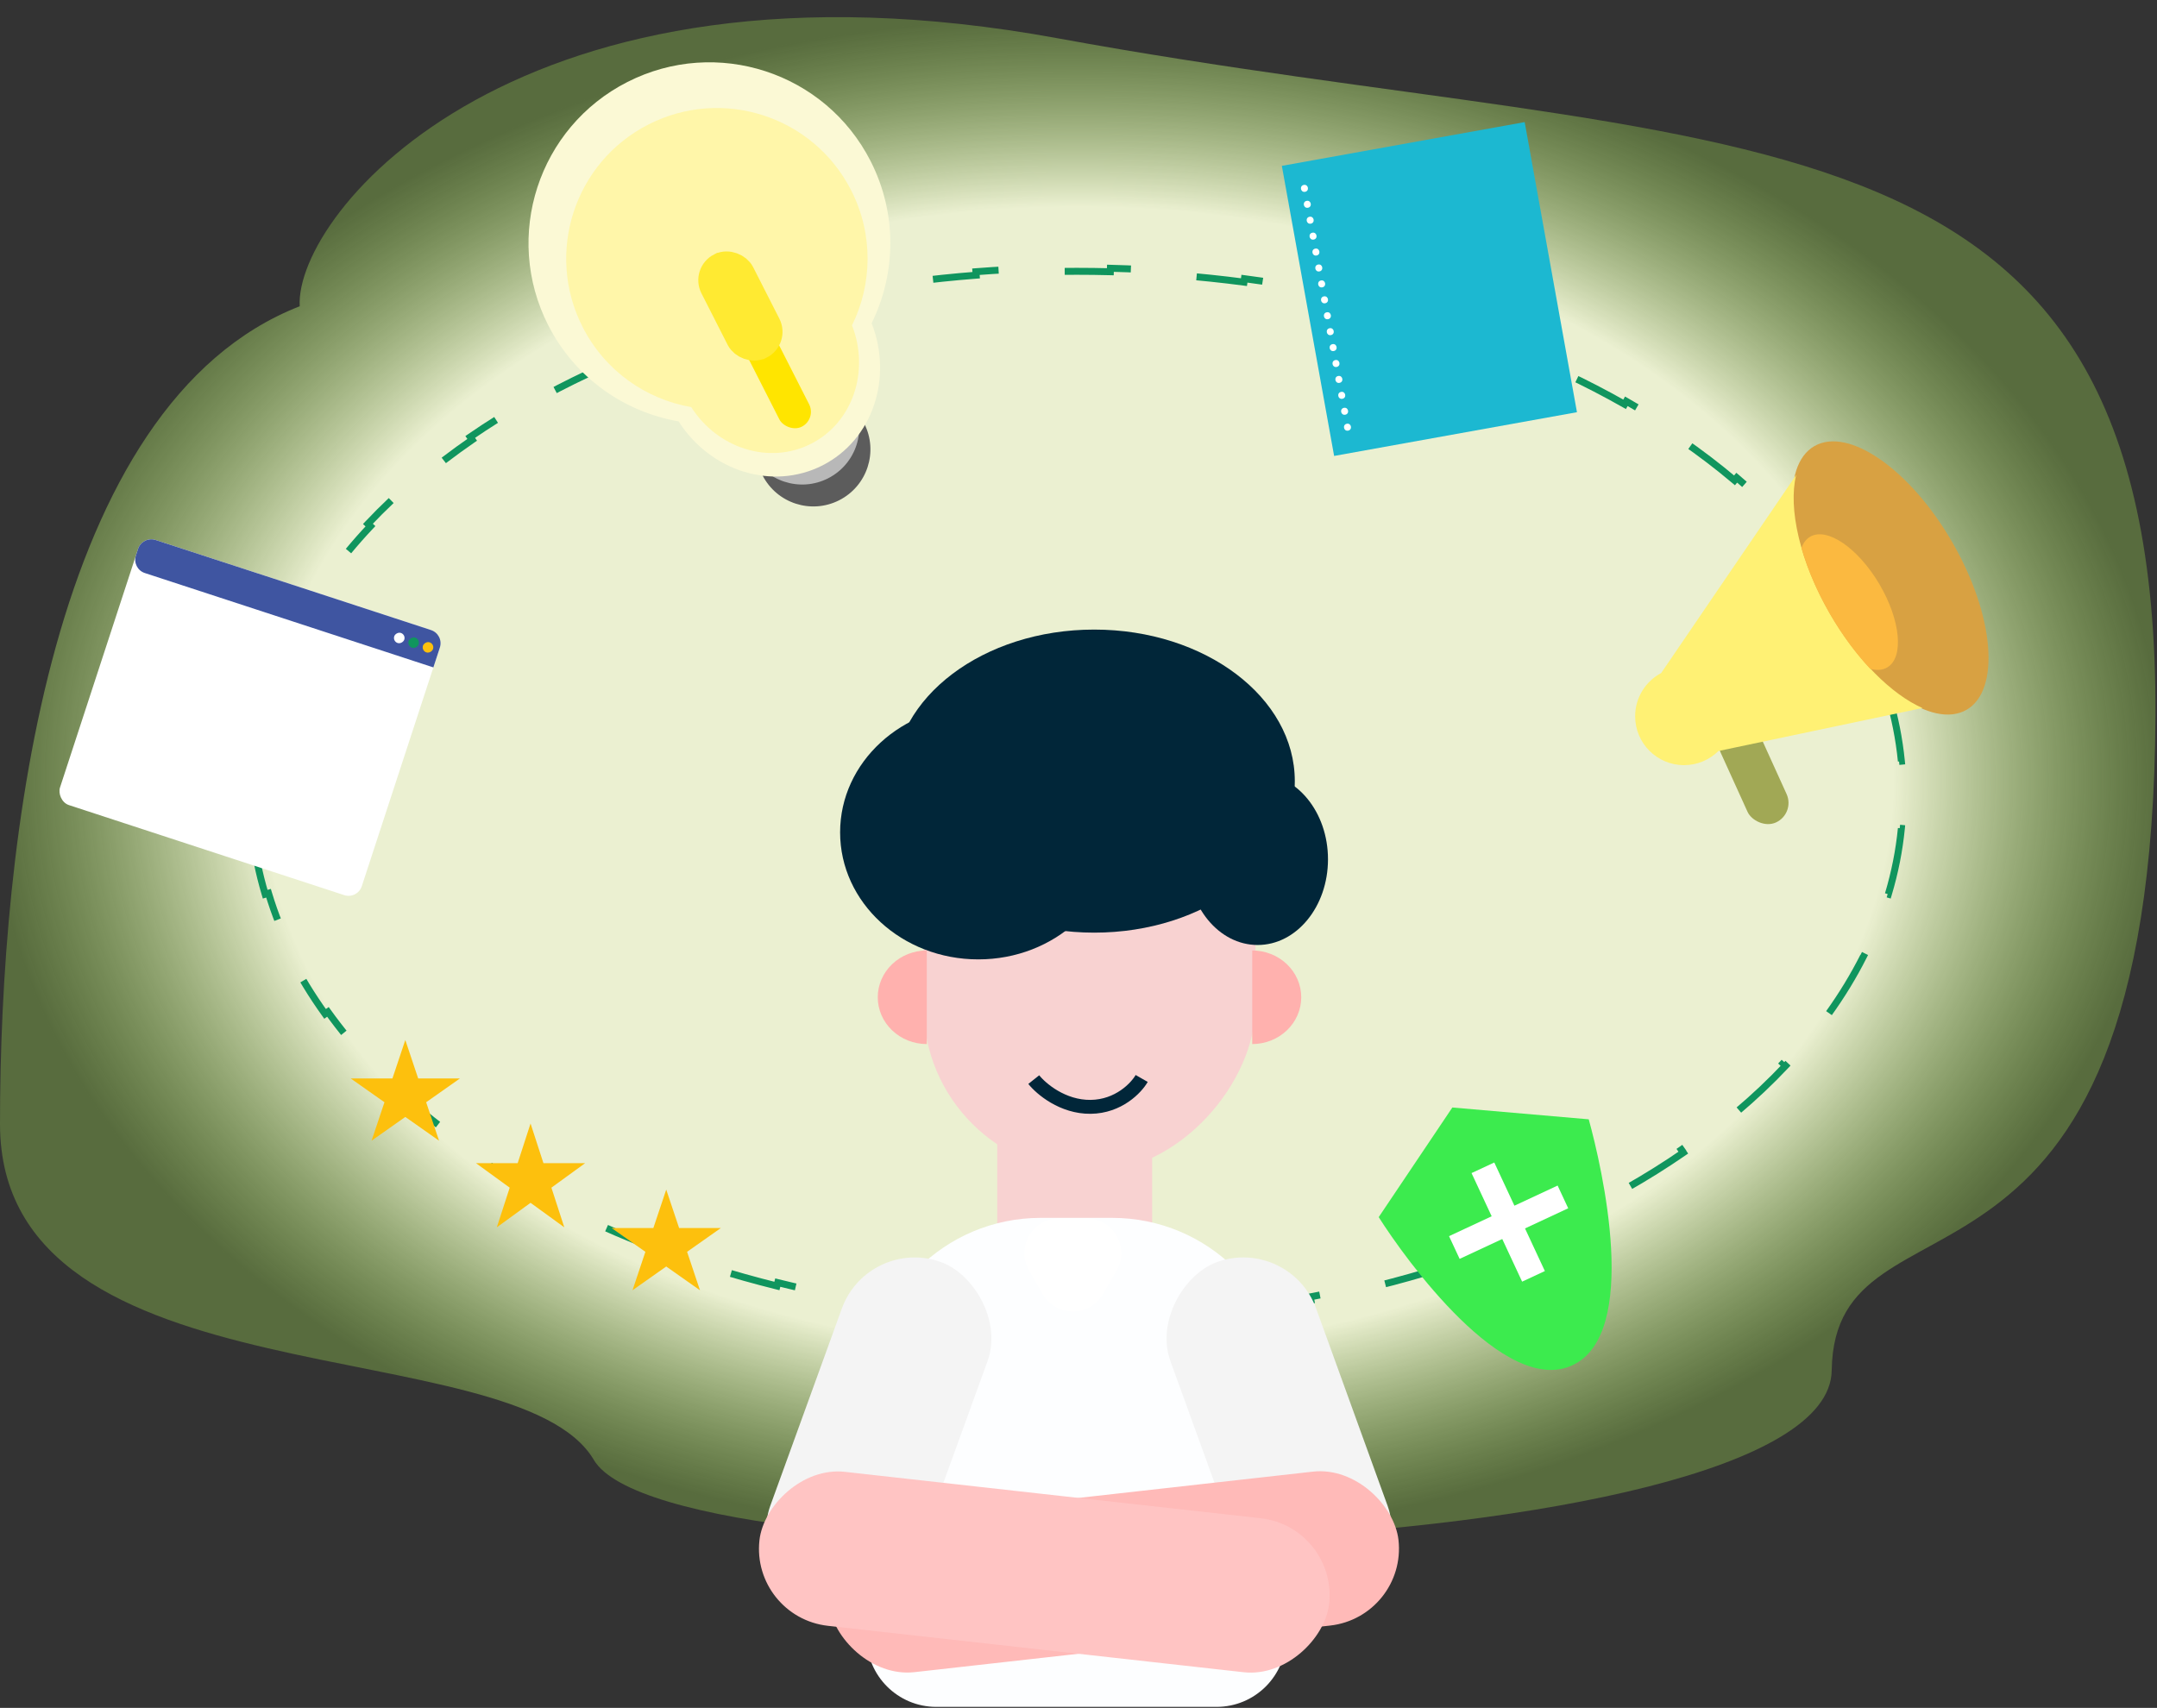<?xml version="1.0" encoding="UTF-8"?> <svg xmlns="http://www.w3.org/2000/svg" width="620" height="491" viewBox="0 0 620 491" fill="none"><rect x="0" y="0" width="620" height="491" fill="#333333" stroke="none"/><path d="M304 11C149.26 -17.356 84.657 61.292 86.147 88.046C14.223 116.158 0 242.051 0 323.127C0 404.204 148.319 381.796 170.669 419.686C193.019 457.576 525.687 451.039 526.5 394C527.313 336.961 618.743 388.296 619.555 205.772C620.368 23.248 497.425 46.446 304 11Z" fill="url(#paint0_radial_3_2314)"></path><path d="M542.778 199.914C544.63 206.099 545.892 212.417 546.525 218.845L545.53 218.943C545.842 222.103 546 225.29 546 228.5C546 231.71 545.842 234.897 545.53 238.057L546.525 238.155C545.892 244.583 544.63 250.901 542.778 257.086L541.82 256.799C540.009 262.851 537.626 268.778 534.708 274.554L535.601 275.005C532.748 280.653 529.39 286.157 525.56 291.493L524.747 290.91C521.095 295.999 517.01 300.937 512.519 305.707L513.247 306.392C508.928 310.98 504.238 315.41 499.205 319.665L498.559 318.901C493.772 322.948 488.671 326.838 483.278 330.555L483.845 331.378C478.647 334.961 473.18 338.384 467.466 341.633L466.972 340.763C461.496 343.877 455.79 346.831 449.873 349.614L450.299 350.519C444.563 353.216 438.631 355.753 432.518 358.119L432.157 357.186C426.264 359.467 420.202 361.588 413.985 363.541L414.285 364.495C408.226 366.399 402.021 368.142 395.684 369.717L395.443 368.746C389.287 370.276 383.005 371.647 376.61 372.85L376.795 373.832C370.532 375.011 364.161 376.029 357.694 376.879L357.563 375.887C351.266 376.715 344.877 377.384 338.408 377.886L338.485 378.883C332.123 379.377 325.684 379.71 319.176 379.877L319.151 378.877C315.95 378.959 312.733 379 309.5 379C306.267 379 303.05 378.959 299.849 378.877L299.824 379.877C293.316 379.71 286.877 379.377 280.515 378.883L280.592 377.886C274.123 377.384 267.734 376.715 261.437 375.887L261.306 376.879C254.839 376.029 248.468 375.011 242.205 373.832L242.39 372.85C235.995 371.647 229.713 370.276 223.557 368.746L223.316 369.717C216.979 368.142 210.774 366.399 204.715 364.495L205.015 363.541C198.798 361.588 192.736 359.467 186.843 357.186L186.482 358.119C180.369 355.753 174.437 353.216 168.701 350.519L169.127 349.614C163.21 346.831 157.504 343.877 152.028 340.763L151.534 341.633C145.82 338.384 140.353 334.961 135.155 331.378L135.722 330.555C130.329 326.838 125.228 322.948 120.441 318.901L119.795 319.665C114.762 315.41 110.072 310.98 105.753 306.392L106.481 305.707C101.99 300.937 97.905 295.999 94.253 290.91L93.441 291.493C89.61 286.157 86.252 280.653 83.399 275.005L84.292 274.554C81.374 268.778 78.991 262.851 77.18 256.799L76.222 257.086C74.37 250.901 73.108 244.583 72.475 238.155L73.47 238.057C73.158 234.897 73 231.71 73 228.5C73 225.29 73.158 222.103 73.47 218.943L72.475 218.845C73.108 212.417 74.37 206.099 76.222 199.914L77.18 200.201C78.991 194.149 81.374 188.222 84.292 182.446L83.399 181.995C86.252 176.347 89.61 170.843 93.441 165.507L94.253 166.09C97.905 161.001 101.99 156.063 106.481 151.293L105.753 150.608C110.072 146.02 114.762 141.59 119.795 137.335L120.441 138.099C125.228 134.052 130.329 130.162 135.722 126.445L135.155 125.622C140.353 122.039 145.82 118.616 151.534 115.367L152.028 116.237C157.504 113.123 163.21 110.169 169.127 107.386L168.701 106.481C174.437 103.784 180.369 101.247 186.482 98.881L186.843 99.814C192.736 97.533 198.798 95.412 205.015 93.459L204.715 92.505C210.774 90.601 216.979 88.858 223.316 87.283L223.557 88.254C229.713 86.724 235.995 85.353 242.39 84.15L242.205 83.168C248.468 81.989 254.839 80.971 261.306 80.121L261.437 81.112C267.734 80.285 274.123 79.616 280.592 79.114L280.515 78.117C286.877 77.623 293.316 77.29 299.824 77.124L299.849 78.123C303.05 78.041 306.267 78 309.5 78C312.733 78 315.95 78.041 319.151 78.123L319.176 77.124C325.684 77.29 332.123 77.623 338.485 78.117L338.408 79.114C344.877 79.616 351.266 80.285 357.563 81.112L357.694 80.121C364.161 80.971 370.532 81.989 376.795 83.168L376.61 84.15C383.005 85.353 389.287 86.724 395.443 88.254L395.684 87.283C402.021 88.858 408.226 90.601 414.285 92.505L413.985 93.459C420.202 95.412 426.264 97.533 432.157 99.814L432.518 98.881C438.631 101.247 444.563 103.784 450.299 106.481L449.873 107.386C455.79 110.169 461.496 113.123 466.972 116.237L467.466 115.367C473.18 118.616 478.647 122.039 483.845 125.622L483.278 126.445C488.671 130.162 493.772 134.052 498.559 138.099L499.205 137.335C504.238 141.59 508.928 146.02 513.247 150.608L512.519 151.293C517.01 156.063 521.095 161.001 524.747 166.09L525.56 165.507C529.39 170.843 532.748 176.347 535.601 181.995L534.708 182.446C537.626 188.222 540.009 194.149 541.82 200.201L542.778 199.914Z" stroke="#10955E" stroke-width="2" stroke-dasharray="20 20"></path><rect width="44.528" height="44.528" transform="matrix(-4.44607e-08 1 1 4.44607e-08 286.638 328.115)" fill="#F8D2D1"></rect><path d="M249.114 400.129C249.114 372.515 271.5 350.129 299.114 350.129H319.689C347.303 350.129 369.689 372.515 369.689 400.129V470.716C369.689 481.762 360.735 490.716 349.689 490.716H269.114C258.068 490.716 249.114 481.762 249.114 470.716V400.129Z" fill="#FDFEFF"></path><path d="M317.029 372.043C313.18 378.71 303.557 378.71 299.708 372.043L295.798 365.27C291.949 358.604 296.76 350.27 304.458 350.27L312.279 350.27C319.977 350.27 324.788 358.604 320.939 365.27L317.029 372.043Z" fill="white"></path><rect x="370.723" y="355.26" width="104.871" height="44.528" rx="22.264" transform="rotate(70.09 370.723 355.26)" fill="#F4F4F4"></rect><rect width="104.871" height="44.528" rx="22.264" transform="matrix(-0.341 0.94 0.94 0.341 249.573 355.26)" fill="#F4F4F4"></rect><rect x="235.783" y="438.964" width="164.736" height="44.528" rx="22.264" transform="rotate(-6.398 235.783 438.964)" fill="#FFBAB8"></rect><rect width="164.736" height="44.528" rx="22.264" transform="matrix(-0.994 -0.111 -0.111 0.994 384.513 438.964)" fill="#FFC4C3"></rect><rect width="95.385" height="115.914" rx="47.692" transform="matrix(-1 8.74228e-08 8.74228e-08 1 360.867 221.126)" fill="#F8D2D1"></rect><ellipse cx="39.721" cy="36.518" rx="39.721" ry="36.518" transform="matrix(-1 8.74228e-08 8.74228e-08 1 320.92 202.782)" fill="#012639"></ellipse><ellipse cx="57.66" cy="43.565" rx="57.66" ry="43.565" transform="matrix(-1 8.74228e-08 8.74228e-08 1 372.173 181)" fill="#012639"></ellipse><ellipse cx="20.214" cy="24.636" rx="20.214" ry="24.636" transform="matrix(-1 8.74228e-08 8.74228e-08 1 381.712 222.407)" fill="#012639"></ellipse><path d="M297.145 310.379C299.241 313.025 305.443 318.297 313.483 318.212C321.523 318.128 326.619 312.737 328.163 310.052" stroke="#012639" stroke-width="4"></path><path d="M359.93 300.163C363.668 300.163 367.253 298.745 369.897 296.222C372.54 293.699 374.025 290.277 374.025 286.709C374.025 283.141 372.54 279.719 369.897 277.196C367.253 274.673 363.668 273.255 359.93 273.255L359.93 286.709L359.93 300.163Z" fill="#FFB1AE"></path><path d="M266.394 300.163C262.656 300.163 259.071 298.745 256.427 296.222C253.784 293.699 252.299 290.277 252.299 286.709C252.299 283.141 253.784 279.719 256.427 277.196C259.071 274.673 262.656 273.255 266.394 273.255L266.394 286.709L266.394 300.163Z" fill="#FFB1AE"></path><path d="M116.5 299L120.204 310.056H132.192L122.494 316.889L126.198 327.944L116.5 321.111L106.802 327.944L110.506 316.889L100.808 310.056H112.796L116.5 299Z" fill="#FDC00D"></path><path d="M152.5 323L156.204 334.401H168.192L158.494 341.448L162.198 352.849L152.5 345.802L142.802 352.849L146.506 341.448L136.808 334.401H148.796L152.5 323Z" fill="#FDC00D"></path><path d="M191.5 342L195.204 353.056H207.192L197.494 359.889L201.198 370.944L191.5 364.111L181.802 370.944L185.506 359.889L175.808 353.056H187.796L191.5 342Z" fill="#FDC00D"></path><rect x="40.931" y="154" width="91.268" height="80.186" rx="4" transform="rotate(18.114 40.931 154)" fill="white"></rect><path d="M39.687 157.802C40.374 155.702 42.633 154.557 44.733 155.244L123.874 181.133C125.974 181.82 127.119 184.079 126.432 186.178L124.568 191.877L41.625 164.744C39.525 164.057 38.38 161.798 39.067 159.699L39.687 157.802Z" fill="#3F55A1"></path><rect width="3.042" height="3.042" rx="1.521" transform="matrix(0.95 0.311 0.311 -0.95 112.844 184.384)" fill="white"></rect><rect width="3.042" height="3.042" rx="1.521" transform="matrix(0.95 0.311 0.311 -0.95 121.105 187.086)" fill="#FDC00D"></rect><rect width="3.042" height="3.042" rx="1.521" transform="matrix(0.95 0.311 0.311 -0.95 116.974 185.735)" fill="#10955E"></rect><rect x="383.475" y="131.081" width="84.74" height="70.924" transform="rotate(-100.213 383.475 131.081)" fill="#1CB8D1"></rect><circle cx="387.315" cy="122.814" r="1.008" transform="rotate(-100.213 387.315 122.814)" fill="white"></circle><circle cx="384.016" cy="104.505" r="1.008" transform="rotate(-100.213 384.016 104.505)" fill="white"></circle><circle cx="380.718" cy="86.196" r="1.008" transform="rotate(-100.213 380.718 86.196)" fill="white"></circle><circle cx="377.419" cy="67.886" r="1.008" transform="rotate(-100.213 377.419 67.886)" fill="white"></circle><circle cx="385.666" cy="113.659" r="1.008" transform="rotate(-100.213 385.666 113.659)" fill="white"></circle><circle cx="382.367" cy="95.35" r="1.008" transform="rotate(-100.213 382.367 95.35)" fill="white"></circle><circle cx="379.068" cy="77.041" r="1.008" transform="rotate(-100.213 379.068 77.041)" fill="white"></circle><circle cx="375.769" cy="58.732" r="1.008" transform="rotate(-100.213 375.769 58.732)" fill="white"></circle><circle cx="386.49" cy="118.237" r="1.008" transform="rotate(-100.213 386.49 118.237)" fill="white"></circle><circle cx="383.191" cy="99.927" r="1.008" transform="rotate(-100.213 383.191 99.927)" fill="white"></circle><circle cx="379.893" cy="81.618" r="1.008" transform="rotate(-100.213 379.893 81.618)" fill="white"></circle><circle cx="376.594" cy="63.309" r="1.008" transform="rotate(-100.213 376.594 63.309)" fill="white"></circle><circle cx="384.841" cy="109.082" r="1.008" transform="rotate(-100.213 384.841 109.082)" fill="white"></circle><circle cx="381.542" cy="90.773" r="1.008" transform="rotate(-100.213 381.542 90.773)" fill="white"></circle><circle cx="378.243" cy="72.464" r="1.008" transform="rotate(-100.213 378.243 72.464)" fill="white"></circle><circle cx="374.945" cy="54.154" r="1.008" transform="rotate(-100.213 374.945 54.154)" fill="white"></circle><path d="M417.458 318.4L396.29 349.919C403.97 362.027 432.432 401.605 451.975 392.501C471.518 383.397 460.501 335.691 456.659 321.796L417.458 318.4Z" fill="#3CEB4E"></path><path fill-rule="evenodd" clip-rule="evenodd" d="M435.297 346.628L429.511 334.209L422.974 337.254L428.76 349.673L416.504 355.383L419.549 361.919L431.805 356.21L437.515 368.466L444.052 365.421L438.342 353.165L450.762 347.379L447.716 340.842L435.297 346.628Z" fill="white"></path><path d="M216.531 131.456L245.775 116.58L248.407 121.754C252.515 129.829 249.298 139.706 241.223 143.814V143.814C233.147 147.922 223.27 144.706 219.162 136.63L216.531 131.456Z" fill="#5C5C5C"></path><path d="M213.326 125.157L242.57 110.281L245.202 115.455C249.31 123.53 246.094 133.407 238.018 137.515V137.515C229.942 141.623 220.066 138.407 215.958 130.331L213.326 125.157Z" fill="#B8B8B8"></path><path fill-rule="evenodd" clip-rule="evenodd" d="M250.539 92.926C257.532 78.731 257.981 61.531 250.255 46.341C237.236 20.747 205.934 10.554 180.341 23.573C154.748 36.592 144.554 67.893 157.573 93.487C165.3 108.676 179.466 118.441 195.056 121.149C204.177 135.442 222 141.132 236.412 133.801C250.824 126.47 256.72 108.715 250.539 92.926Z" fill="#FBF9D5"></path><path fill-rule="evenodd" clip-rule="evenodd" d="M244.899 93.535C250.723 81.711 251.098 67.384 244.662 54.732C233.818 33.414 207.745 24.923 186.427 35.768C165.109 46.612 156.618 72.684 167.462 94.002C173.898 106.654 185.698 114.788 198.684 117.043C206.282 128.949 221.127 133.689 233.132 127.583C245.137 121.476 250.048 106.686 244.899 93.535Z" fill="#FFF6A9"></path><rect x="202.847" y="78.951" width="9.591" height="51.487" rx="4.795" transform="rotate(-26.962 202.847 78.951)" fill="#FFE500"></rect><rect x="203.442" y="78.728" width="8.329" height="24.986" rx="4.164" transform="rotate(-26.962 203.442 78.728)" fill="#FFE500" stroke="#FFEA32" stroke-width="8.329"></rect><ellipse cx="543.389" cy="166.16" rx="20.522" ry="43.761" transform="rotate(-29.996 543.389 166.16)" fill="#D8A142"></ellipse><rect x="492.032" y="210.762" width="12.332" height="31.012" rx="6.166" transform="rotate(-24.416 492.032 210.762)" fill="#A1A855"></rect><path fill-rule="evenodd" clip-rule="evenodd" d="M552.564 203.556C543.755 199.653 533.704 189.764 525.973 176.373C517.338 161.413 513.935 146.131 516.28 136.56L477.483 193.494C473.032 195.853 470 200.533 470 205.921C470 213.684 476.293 219.976 484.055 219.976C487.911 219.976 491.404 218.424 493.943 215.91L552.564 203.556Z" fill="#FFF174"></path><path fill-rule="evenodd" clip-rule="evenodd" d="M517.802 157.569C518.303 156.119 519.124 154.999 520.275 154.319C525.139 151.445 534.05 157.524 540.178 167.896C546.306 178.267 547.331 189.005 542.467 191.879C541.103 192.685 539.421 192.787 537.571 192.287C533.45 187.89 529.474 182.545 525.973 176.481C522.277 170.078 519.54 163.617 517.802 157.569Z" fill="#FBB940"></path><defs><radialGradient id="paint0_radial_3_2314" cx="0" cy="0" r="1" gradientUnits="userSpaceOnUse" gradientTransform="translate(309.78 224.198) rotate(90) scale(219.272 309.78)"><stop offset="0.75" stop-color="#EBF0D1"></stop><stop offset="1" stop-color="#8FC14E" stop-opacity="0.4"></stop></radialGradient></defs></svg> 